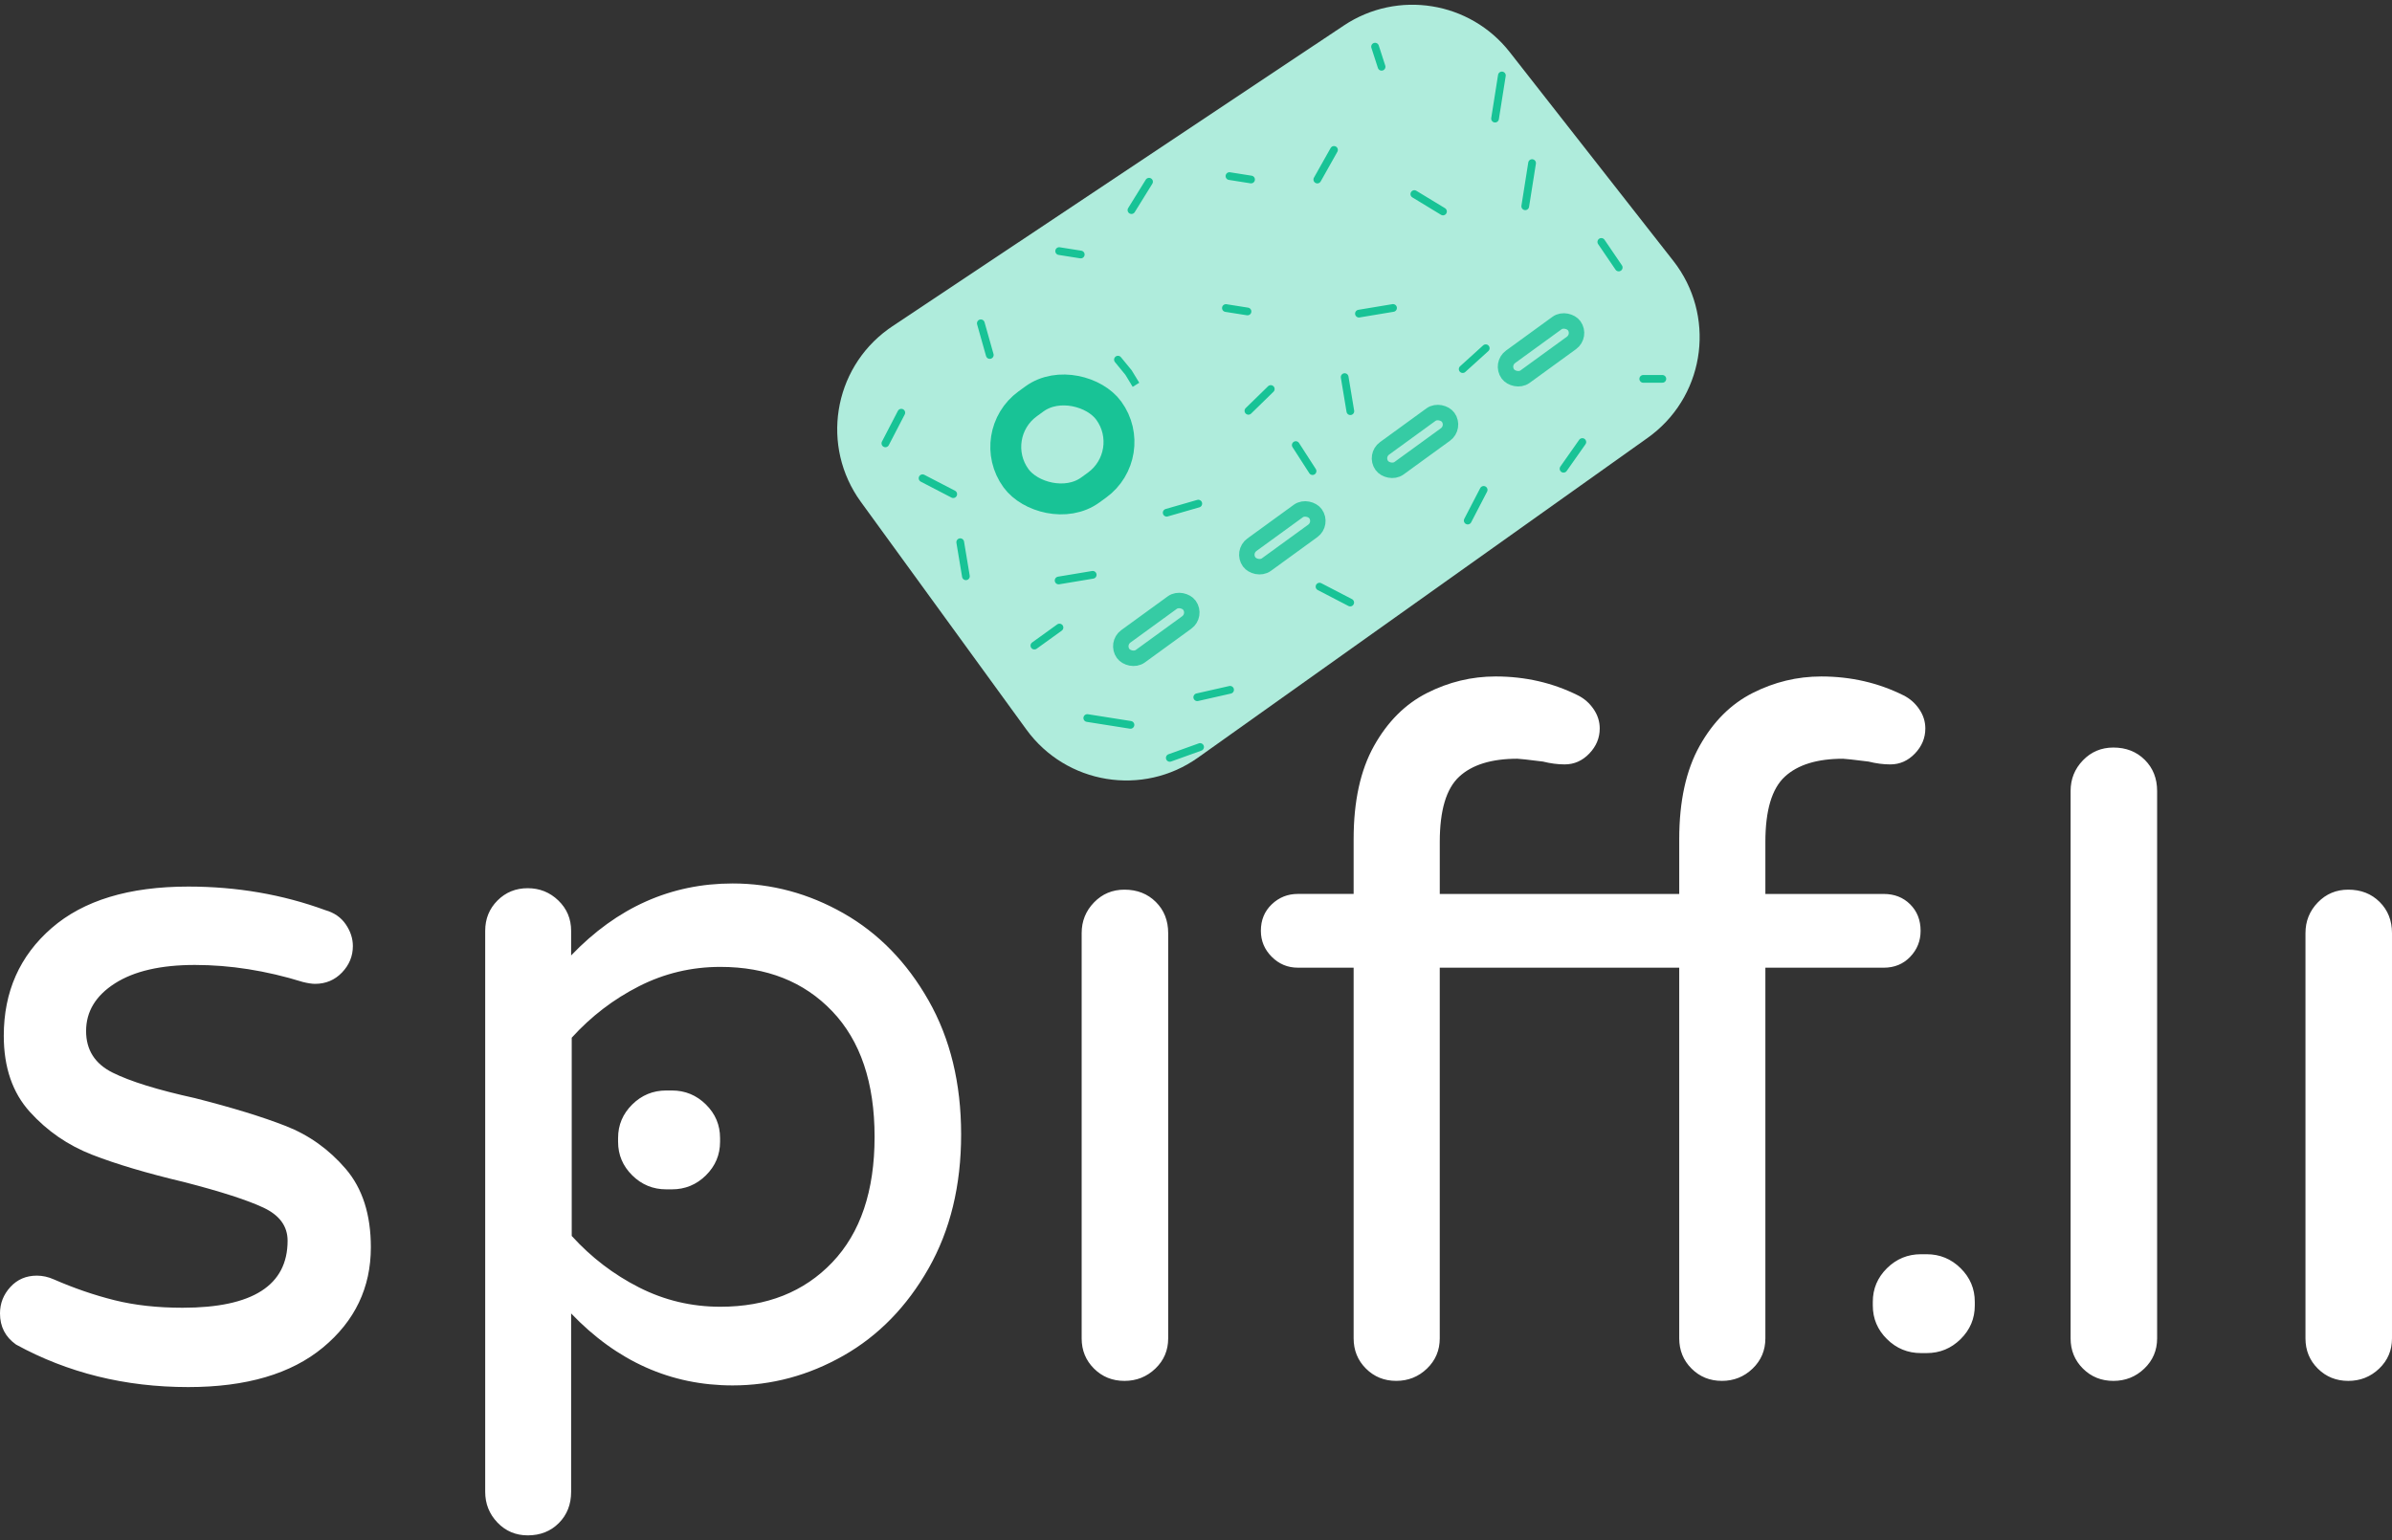 <svg height="219" viewBox="0 0 340 219" width="340" xmlns="http://www.w3.org/2000/svg"><rect x="0" y="0" width="340" height="219" fill="#333333" stroke="none"/><g fill="none" fill-rule="evenodd" transform="translate(0 -12)"><path d="m26.76 209.217c8.248 0 14.635-1.88 19.162-5.639 4.527-3.76 6.791-8.504 6.791-14.233 0-4.655-1.188-8.369-3.564-11.144-2.376-2.775-5.222-4.811-8.539-6.109-3.317-1.298-7.62-2.618-12.909-3.961-5.289-1.164-9.189-2.372-11.699-3.625-2.51-1.253-3.765-3.222-3.765-5.908 0-2.775 1.367-5.035 4.101-6.781 2.734-1.746 6.522-2.618 11.363-2.618 5.02 0 10.13.806 15.33 2.417.717.179 1.3.269 1.748.269 1.524 0 2.802-.537 3.832-1.611 1.031-1.074 1.546-2.327 1.546-3.76 0-1.074-.336-2.104-1.009-3.088-.672-.985-1.636-1.656-2.891-2.014-6.096-2.238-12.596-3.357-19.498-3.357-8.427 0-14.904 1.969-19.431 5.908-4.527 3.939-6.791 9.041-6.791 15.307 0 4.476 1.233 8.079 3.698 10.809 2.465 2.73 5.424 4.767 8.875 6.109 3.451 1.343 7.822 2.641 13.111 3.894 5.2 1.343 8.942 2.551 11.228 3.625s3.429 2.641 3.429 4.699c0 6.355-4.975 9.533-14.926 9.533-3.586 0-6.813-.358-9.682-1.074s-5.737-1.701-8.606-2.954c-.807-.358-1.614-.537-2.421-.537-1.524 0-2.779.537-3.765 1.611s-1.479 2.327-1.479 3.76c0 1.88.762 3.357 2.286 4.431 7.351 4.028 15.509 6.042 24.474 6.042zm48.246 21.085c1.79 0 3.266-.584 4.429-1.751s1.745-2.648 1.745-4.444v-25.36c6.532 6.823 14.183 10.234 22.952 10.234 5.548 0 10.805-1.414 15.771-4.242 4.966-2.828 8.993-6.957 12.08-12.388 3.087-5.431 4.631-11.782 4.631-19.054 0-7.271-1.544-13.623-4.631-19.054-3.087-5.431-7.114-9.56-12.08-12.388-4.966-2.828-10.223-4.242-15.771-4.242-8.769 0-16.42 3.411-22.952 10.234v-3.501c0-1.706-.604-3.142-1.812-4.309-1.208-1.167-2.662-1.751-4.362-1.751-1.7 0-3.132.584-4.295 1.751-1.163 1.167-1.745 2.603-1.745 4.309v79.76c0 1.706.582 3.164 1.745 4.376 1.163 1.212 2.595 1.818 4.295 1.818zm27.383-32.506c-4.1 0-7.955-.917-11.564-2.752-3.61-1.834-6.796-4.273-9.559-7.315v-28.187c2.763-3.042 5.949-5.481 9.559-7.315s7.465-2.752 11.564-2.752c6.596 0 11.899 2.103 15.909 6.308 4.011 4.206 6.016 10.156 6.016 17.852s-2.005 13.646-6.016 17.852c-4.011 4.206-9.314 6.308-15.909 6.308zm-6.884-16.693c1.879 0 3.49-.663 4.832-1.989 1.342-1.326 2.013-2.917 2.013-4.774v-.53c0-1.857-.671-3.448-2.013-4.774-1.342-1.326-2.953-1.989-4.832-1.989h-.805c-1.879 0-3.49.663-4.832 1.989s-2.013 2.917-2.013 4.774v.53c0 1.857.671 3.448 2.013 4.774 1.342 1.326 2.953 1.989 4.832 1.989zm64.323 27.235c1.712 0 3.176-.582 4.393-1.746 1.216-1.164 1.825-2.597 1.825-4.298v-57.622c0-1.791-.586-3.268-1.757-4.432s-2.658-1.746-4.46-1.746c-1.712 0-3.154.604-4.325 1.813s-1.757 2.664-1.757 4.365v57.622c0 1.701.586 3.134 1.757 4.298 1.171 1.164 2.613 1.746 4.325 1.746zm84.915 0c1.704 0 3.162-.583 4.372-1.748 1.211-1.165 1.816-2.599 1.816-4.302v-52.699h16.817c1.525 0 2.78-.515 3.767-1.546.987-1.031 1.48-2.263 1.48-3.697 0-1.524-.493-2.778-1.48-3.764s-2.242-1.479-3.767-1.479h-16.817v-7.394c0-4.481.919-7.573 2.758-9.276 1.839-1.703 4.597-2.554 8.274-2.554.269 0 1.48.134 3.632.403 1.076.269 2.108.403 3.094.403 1.345 0 2.511-.515 3.498-1.546.987-1.031 1.48-2.218 1.48-3.563 0-.986-.291-1.905-.874-2.756s-1.323-1.501-2.22-1.949c-3.588-1.792-7.489-2.689-11.705-2.689-3.408 0-6.66.784-9.754 2.353-3.094 1.568-5.606 4.078-7.534 7.528-1.928 3.451-2.893 7.865-2.893 13.242v7.797h-34.038v-7.394c0-4.481.919-7.573 2.758-9.276 1.839-1.703 4.597-2.554 8.274-2.554.269 0 1.48.134 3.632.403 1.076.269 2.108.403 3.094.403 1.345 0 2.511-.515 3.498-1.546.987-1.031 1.48-2.218 1.48-3.563 0-.986-.291-1.905-.874-2.756-.583-.851-1.323-1.501-2.22-1.949-3.588-1.792-7.489-2.689-11.705-2.689-3.408 0-6.66.784-9.754 2.353-3.094 1.568-5.606 4.078-7.534 7.528-1.928 3.451-2.893 7.865-2.893 13.242v7.797h-7.938c-1.435 0-2.668.493-3.7 1.479s-1.547 2.241-1.547 3.764c0 1.434.516 2.666 1.547 3.697 1.031 1.031 2.265 1.546 3.7 1.546h7.938v52.699c0 1.703.583 3.137 1.749 4.302 1.166 1.165 2.601 1.748 4.305 1.748 1.704 0 3.162-.583 4.372-1.748 1.211-1.165 1.816-2.599 1.816-4.302v-52.699h34.038v52.699c0 1.703.583 3.137 1.749 4.302 1.166 1.165 2.601 1.748 4.305 1.748zm55.654 0c1.712 0 3.176-.582 4.393-1.747s1.825-2.598 1.825-4.301v-77.822c0-1.792-.586-3.27-1.757-4.435s-2.658-1.747-4.46-1.747c-1.712 0-3.154.605-4.325 1.814-1.171 1.21-1.757 2.665-1.757 4.368v77.822c0 1.702.586 3.136 1.757 4.301s2.613 1.747 4.325 1.747zm-26.545-3.953c1.879 0 3.49-.663 4.832-1.989 1.342-1.326 2.013-2.917 2.013-4.774v-.53c0-1.857-.671-3.448-2.013-4.774s-2.953-1.989-4.832-1.989h-.805c-1.879 0-3.49.663-4.832 1.989s-2.013 2.917-2.013 4.774v.53c0 1.857.671 3.448 2.013 4.774 1.342 1.326 2.953 1.989 4.832 1.989zm59.93 3.953c1.712 0 3.176-.582 4.393-1.746 1.216-1.164 1.825-2.597 1.825-4.298v-57.622c0-1.791-.586-3.268-1.757-4.432s-2.658-1.746-4.46-1.746c-1.712 0-3.154.604-4.325 1.813s-1.757 2.664-1.757 4.365v57.622c0 1.701.586 3.134 1.757 4.298 1.171 1.164 2.613 1.746 4.325 1.746z" fill="#fff" fill-rule="nonzero"/><g transform="matrix(.809 -.588 .588 .809 111.224 68.434)"><g transform="translate(.236 .316)"><g fill="#afecdc"><path d="m18.285.744 77.061 3.134c9.175.373 16.515 7.748 16.846 16.924l1.358 37.681c.349 9.698-7.229 17.843-16.927 18.192-.271.01-.541.013-.812.01l-78.418-.8c-9.634-.098-17.392-7.936-17.392-17.57v-40.016c0-9.704 7.867-17.571 17.571-17.571.238 0 .476.005.714.015z"/><rect height="3.494" opacity=".8" rx="1.747" stroke="#18c396" stroke-width="2.196" width="11.654" x="17.481" y="55.908"/><rect height="3.494" opacity=".8" rx="1.747" stroke="#18c396" stroke-width="2.196" width="11.654" x="39.625" y="55.908"/><rect height="3.494" opacity=".8" rx="1.747" stroke="#18c396" stroke-width="2.196" width="11.654" x="62.933" y="55.908"/><rect height="3.494" opacity=".8" rx="1.747" stroke="#18c396" stroke-width="2.196" width="11.654" x="85.076" y="55.908"/></g><rect height="15.142" rx="7.571" stroke="#18c396" stroke-width="4.393" width="16.316" x="19.812" y="20.965"/></g><g stroke="#18c396" stroke-linecap="round" stroke-width="1.098"><path d="m16.402 44.183c1.464.732 2.929 1.464 4.393 2.196"/><path d="m41.681 23.746.137 2.375-.164 2.018.027-.431"/><path d="m9.306 21.057c.732 1.464 1.464 2.929 2.196 4.393"/><path d="m55.734 7.675c1.464-.598 2.929-1.196 4.393-1.794"/><path d="m109.574 23.144c-1.464 1.464-2.929 2.929-4.393 4.393"/><path d="m80.525 53.64c1.464-.159 2.929-.317 4.393-.476"/><path d="m66.287 44.697c-.732 1.464-1.464 2.929-2.196 4.393"/><path d="m54.984 48.429c-.082 1.464-.165 2.929-.247 4.393"/><path d="m18.748 75.154c-1.464-.427-2.929-.854-4.393-1.281"/><path d="m97.402 9.236c-.311.952-.622 1.904-.933 2.857"/><path d="m79.655 19.692c1.464-.671 2.929-1.343 4.393-2.014"/><path d="m69.843 11.954c.732.732 1.464 1.464 2.196 2.196"/><path d="m58.405 26.831c.732.732 1.464 1.464 2.196 2.196"/><path d="m34.49 45.421c1.464.531 2.929 1.062 4.393 1.593"/><path d="m8.291 31.559c-.732 1.464-1.464 2.929-2.196 4.393"/><path d="m7.947 13.937c1.464-.732 2.929-1.464 4.393-2.196"/><path d="m22.583 69.195c1.464.629 2.929 1.257 4.393 1.886"/><path d="m68.444 71.477c1.464-.732 2.929-1.464 4.393-2.196"/><path d="m101.328 40.139c1.464-1.464 2.929-2.929 4.393-4.393"/><path d="m43.996 6.349c.732.732 1.464 1.464 2.196 2.196"/><path d="m100.466 69.85c.732.531 1.464 1.062 2.196 1.594"/><path d="m73.233 38.591c1.464.732 2.929 1.464 4.393 2.196"/><path d="m56.796 39.891c-1.464.213-2.929.427-4.393.64"/><path d="m12.567 49.665c-1.464-.006-2.929-.012-4.393-.018"/><path d="m8.201 62.397c1.464 1.464 2.929 2.929 4.393 4.393"/><path d="m107.091 50.597c-.046 1.464-.091 2.929-.137 4.393"/><path d="m83.789 73.525c1.464-.501 2.929-1.001 4.393-1.502"/><path d="m45.883 66.691c.732 1.464 1.464 2.929 2.196 4.393"/><path d="m27.334 12.5c.54-1.464 1.08-2.929 1.62-4.393"/><path d="m89.595 29.472c.613 1.464 1.226 2.929 1.838 4.393"/></g></g></g></svg>